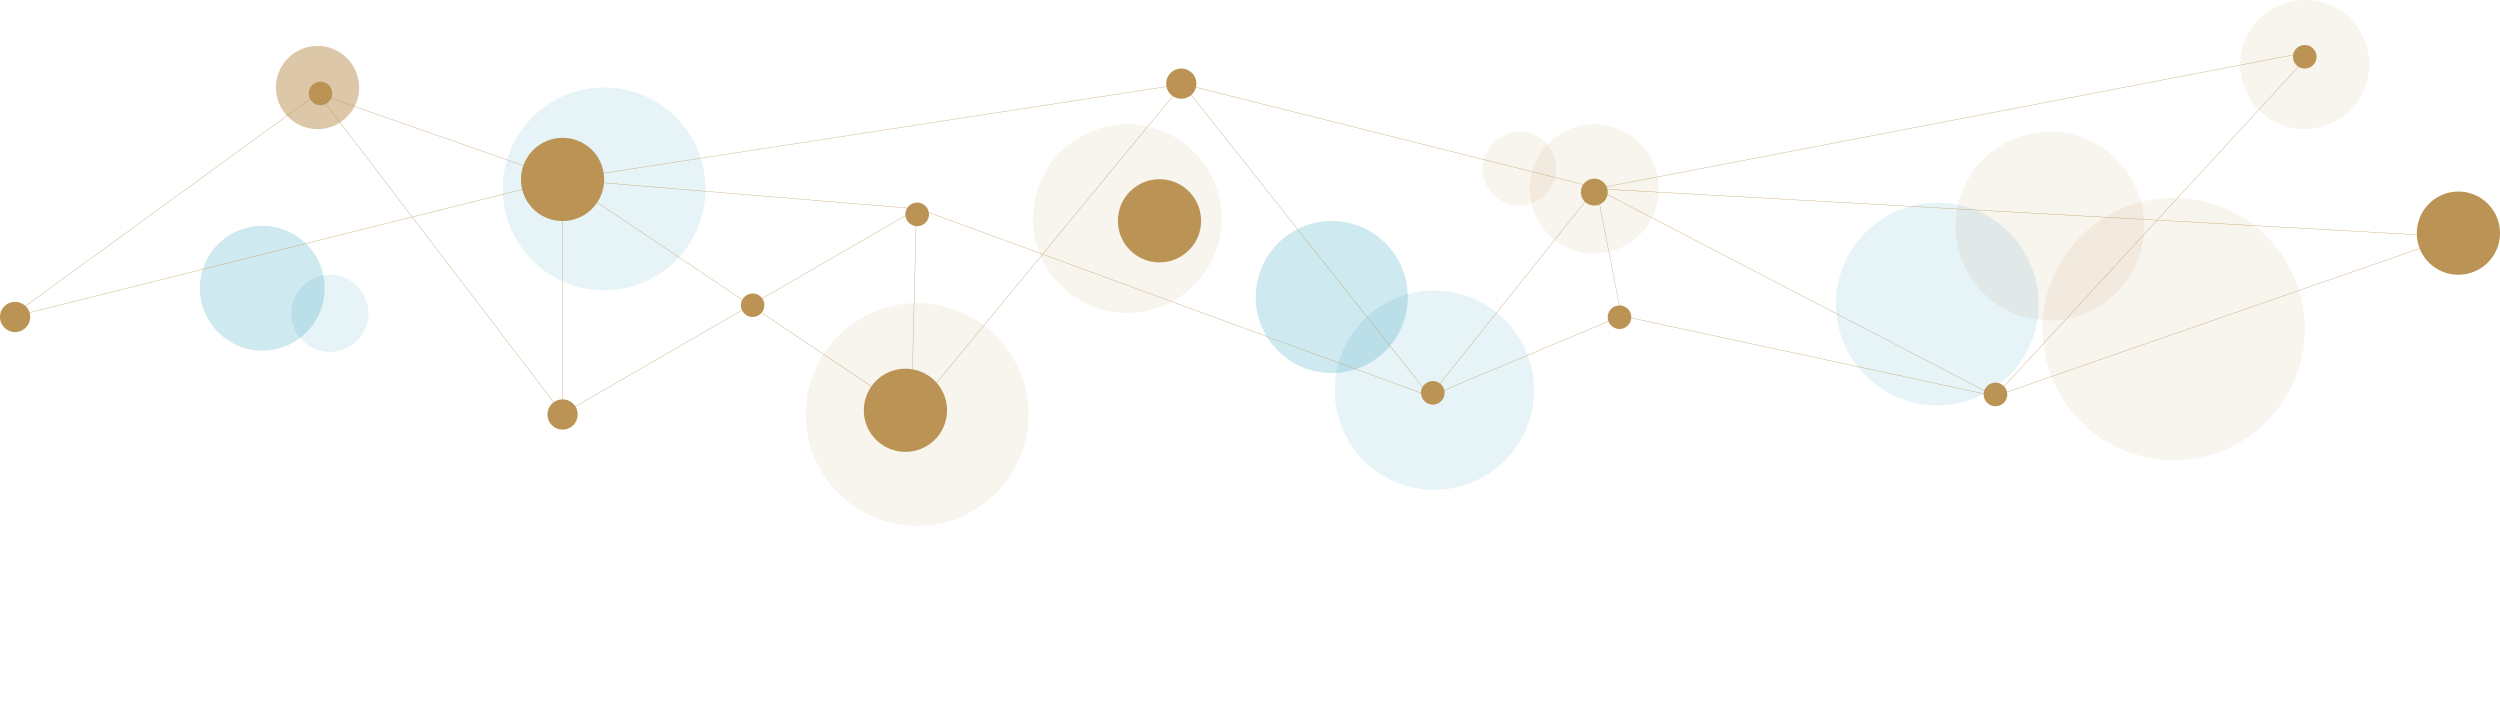 <svg xmlns="http://www.w3.org/2000/svg" xmlns:xlink="http://www.w3.org/1999/xlink" width="1952.643" height="549.562" viewBox="0 0 1952.643 549.562"><defs><clipPath id="clip-path"><path id="Path_2157" data-name="Path 2157" d="M0-149.162H1952.643V400.4H0Z" transform="translate(0 149.162)" fill="none"></path></clipPath><clipPath id="clip-path-2"><rect id="Rectangle_577" data-name="Rectangle 577" width="167.143" height="133.983" fill="none"></rect></clipPath><clipPath id="clip-path-3"><rect id="Rectangle_578" data-name="Rectangle 578" width="185.09" height="151.932" fill="none"></rect></clipPath><clipPath id="clip-path-4"><rect id="Rectangle_579" data-name="Rectangle 579" width="163.782" height="130.624" fill="none"></rect></clipPath><clipPath id="clip-path-5"><rect id="Rectangle_580" data-name="Rectangle 580" width="221.907" height="188.75" fill="none"></rect></clipPath><clipPath id="clip-path-6"><rect id="Rectangle_581" data-name="Rectangle 581" width="126.57" height="93.411" fill="none"></rect></clipPath><clipPath id="clip-path-7"><rect id="Rectangle_582" data-name="Rectangle 582" width="213.636" height="180.474" fill="none"></rect></clipPath><clipPath id="clip-path-9"><rect id="Rectangle_584" data-name="Rectangle 584" width="123.863" height="90.704" fill="none"></rect></clipPath><clipPath id="clip-path-10"><rect id="Rectangle_585" data-name="Rectangle 585" width="240.248" height="207.089" fill="none"></rect></clipPath><clipPath id="clip-path-11"><rect id="Rectangle_586" data-name="Rectangle 586" width="224.682" height="191.522" fill="none"></rect></clipPath><clipPath id="clip-path-12"><rect id="Rectangle_587" data-name="Rectangle 587" width="131.28" height="98.121" fill="none"></rect></clipPath><clipPath id="clip-path-13"><rect id="Rectangle_588" data-name="Rectangle 588" width="271.17" height="238.014" fill="none"></rect></clipPath><clipPath id="clip-path-14"><rect id="Rectangle_589" data-name="Rectangle 589" width="213.632" height="180.474" fill="none"></rect></clipPath><clipPath id="clip-path-15"><rect id="Rectangle_590" data-name="Rectangle 590" width="224.685" height="191.522" fill="none"></rect></clipPath></defs><g id="Group_3007" data-name="Group 3007" transform="translate(0 0)"><g id="Group_3077" data-name="Group 3077" transform="translate(0 0)" clip-path="url(#clip-path)"><g id="Group_3010" data-name="Group 3010" transform="translate(1161.676 93.429)" opacity="0.1"><g id="Group_3009" data-name="Group 3009" transform="translate(0 0)"><g id="Group_3008" data-name="Group 3008" clip-path="url(#clip-path-2)"><g id="Group_3007-2" data-name="Group 3007" transform="translate(33.159 3.684)"><path id="Path_2129" data-name="Path 2129" d="M36.73-27.366A50.413,50.413,0,1,1-13.683,23.047,50.412,50.412,0,0,1,36.73-27.366" transform="translate(13.683 27.366)" fill="#ba9355"></path></g></g></g></g><g id="Group_3014" data-name="Group 3014" transform="translate(947.654 168.953)" opacity="0.19"><g id="Group_3013" data-name="Group 3013"><g id="Group_3012" data-name="Group 3012" clip-path="url(#clip-path-3)"><g id="Group_3011" data-name="Group 3011" transform="translate(33.156 3.684)"><path id="Path_2130" data-name="Path 2130" d="M43.269-32.237A59.386,59.386,0,1,1-16.119,27.151,59.389,59.389,0,0,1,43.269-32.237" transform="translate(16.119 32.237)" fill="#0089ae"></path></g></g></g></g><g id="Group_3018" data-name="Group 3018" transform="translate(122.981 172.697)" opacity="0.19"><g id="Group_3017" data-name="Group 3017"><g id="Group_3016" data-name="Group 3016" clip-path="url(#clip-path-4)"><g id="Group_3015" data-name="Group 3015" transform="translate(33.159 3.684)"><path id="Path_2131" data-name="Path 2131" d="M35.506-26.454A48.733,48.733,0,1,1-13.227,22.279,48.733,48.733,0,0,1,35.506-26.454" transform="translate(13.227 26.454)" fill="#0089ae"></path></g></g></g></g><g id="Group_3022" data-name="Group 3022" transform="translate(1009.351 223.275)" opacity="0.1"><g id="Group_3021" data-name="Group 3021"><g id="Group_3020" data-name="Group 3020" clip-path="url(#clip-path-5)"><g id="Group_3019" data-name="Group 3019" transform="translate(33.16 3.684)"><path id="Path_2132" data-name="Path 2132" d="M56.68-42.23A77.795,77.795,0,1,1-21.115,35.565,77.795,77.795,0,0,1,56.68-42.23" transform="translate(21.115 42.23)" fill="#0089ae"></path></g></g></g></g><g id="Group_3026" data-name="Group 3026" transform="translate(194.325 210.913)" opacity="0.1"><g id="Group_3025" data-name="Group 3025" transform="translate(0 0)"><g id="Group_3024" data-name="Group 3024" clip-path="url(#clip-path-6)"><g id="Group_3023" data-name="Group 3023" transform="translate(33.159 3.684)"><path id="Path_2133" data-name="Path 2133" d="M21.95-16.354A30.127,30.127,0,1,1-8.177,13.773,30.127,30.127,0,0,1,21.95-16.354" transform="translate(8.177 16.354)" fill="#0089ae"></path></g></g></g></g><g id="Group_3030" data-name="Group 3030" transform="translate(773.661 93.429)" opacity="0.1"><g id="Group_3029" data-name="Group 3029"><g id="Group_3028" data-name="Group 3028" clip-path="url(#clip-path-7)"><g id="Group_3027" data-name="Group 3027" transform="translate(33.161 3.684)"><path id="Path_2134" data-name="Path 2134" d="M53.665-39.984A73.657,73.657,0,1,1-19.992,33.673,73.658,73.658,0,0,1,53.665-39.984" transform="translate(19.992 39.984)" fill="#ba9355"></path></g></g></g></g><g id="Group_3034" data-name="Group 3034" transform="translate(1716.577 -3.685)" opacity="0.1"><g id="Group_3033" data-name="Group 3033"><g id="Group_3032" data-name="Group 3032" clip-path="url(#clip-path-2)"><g id="Group_3031" data-name="Group 3031" transform="translate(33.16 3.684)"><path id="Path_2135" data-name="Path 2135" d="M36.73-27.366A50.413,50.413,0,1,1-13.683,23.047,50.412,50.412,0,0,1,36.73-27.366" transform="translate(13.683 27.366)" fill="#ba9355"></path></g></g></g></g><g id="Group_3038" data-name="Group 3038" transform="translate(1124.94 99.303)" opacity="0.1"><g id="Group_3037" data-name="Group 3037" transform="translate(0 0)"><g id="Group_3036" data-name="Group 3036" clip-path="url(#clip-path-9)"><g id="Group_3035" data-name="Group 3035" transform="translate(33.16 3.684)"><path id="Path_2136" data-name="Path 2136" d="M20.962-15.619A28.773,28.773,0,1,1-7.809,13.152,28.77,28.77,0,0,1,20.962-15.619" transform="translate(7.809 15.619)" fill="#ba9355"></path></g></g></g></g><g id="Group_3042" data-name="Group 3042" transform="translate(596.213 233.103)" opacity="0.1"><g id="Group_3041" data-name="Group 3041"><g id="Group_3040" data-name="Group 3040" clip-path="url(#clip-path-10)"><g id="Group_3039" data-name="Group 3039" transform="translate(33.16 3.684)"><path id="Path_2137" data-name="Path 2137" d="M63.361-47.208A86.965,86.965,0,1,1-23.6,39.757,86.965,86.965,0,0,1,63.361-47.208" transform="translate(23.604 47.208)" fill="#ba9355"></path></g></g></g></g><g id="Group_3046" data-name="Group 3046" transform="translate(359.539 64.659)" opacity="0.1"><g id="Group_3045" data-name="Group 3045"><g id="Group_3044" data-name="Group 3044" clip-path="url(#clip-path-11)"><g id="Group_3043" data-name="Group 3043" transform="translate(33.157 3.684)"><path id="Path_2138" data-name="Path 2138" d="M57.692-42.983A79.182,79.182,0,1,1-21.492,36.2,79.185,79.185,0,0,1,57.692-42.983" transform="translate(21.492 42.983)" fill="#0089ae"></path></g></g></g></g><g id="Group_3047" data-name="Group 3047" transform="translate(578.639 229.18)"><path id="Path_2139" data-name="Path 2139" d="M3.311,16.78a9.187,9.187,0,0,0,11.771-2.133A9.189,9.189,0,0,0,12.6.926,9.188,9.188,0,0,0,3.311,16.78" transform="translate(1.234 0.342)" fill="#ba9355"></path></g><g id="Group_3048" data-name="Group 3048" transform="translate(1255.726 238.575)"><path id="Path_2140" data-name="Path 2140" d="M3.316,16.765a9.174,9.174,0,0,0,11.775-2.118A9.042,9.042,0,0,0,17.1,7.923a9.1,9.1,0,0,0-4.491-7A9.183,9.183,0,1,0,3.316,16.765" transform="translate(1.235 0.343)" fill="#ba9355"></path></g><g id="Group_3052" data-name="Group 3052" transform="translate(182.367 32.178)" opacity="0.51"><g id="Group_3051" data-name="Group 3051"><g id="Group_3050" data-name="Group 3050" clip-path="url(#clip-path-12)"><g id="Group_3049" data-name="Group 3049" transform="translate(33.159 3.684)"><path id="Path_2141" data-name="Path 2141" d="M11.7,59.329A32.978,32.978,0,0,0,31.433,63.61,32.233,32.233,0,0,0,53.307,51.795a31.9,31.9,0,0,0,7.107-23.8A32.442,32.442,0,0,0,2.964,10.777,32.483,32.483,0,0,0,11.7,59.329" transform="translate(4.358 1.202)" fill="#ba9355"></path></g></g></g></g><g id="Group_3053" data-name="Group 3053" transform="translate(873.153 139.957)"><path id="Path_2142" data-name="Path 2142" d="M11.692,59.308a32.389,32.389,0,0,0,19.726,4.281A32.044,32.044,0,0,0,53.285,51.774,31.934,31.934,0,0,0,60.429,28.01a32.472,32.472,0,1,0-48.736,31.3" transform="translate(4.356 1.207)" fill="#ba9355"></path></g><g id="Group_3054" data-name="Group 3054" transform="translate(707.2 158.265)"><path id="Path_2143" data-name="Path 2143" d="M3.317,16.771a9.234,9.234,0,0,0,5.571,1.223,9.108,9.108,0,0,0,6.19-3.345A9.183,9.183,0,0,0,12.594.914,9.186,9.186,0,1,0,3.317,16.771" transform="translate(1.236 0.343)" fill="#ba9355"></path></g><g id="Group_3055" data-name="Group 3055" transform="translate(1790.955 35.161)"><path id="Path_2144" data-name="Path 2144" d="M3.317,16.769A9.222,9.222,0,0,0,8.9,17.993a9.06,9.06,0,0,0,6.175-3.342A9.018,9.018,0,0,0,17.1,7.916,9.192,9.192,0,1,0,3.317,16.769" transform="translate(1.236 0.344)" fill="#ba9355"></path></g><g id="Group_3056" data-name="Group 3056" transform="translate(1109.941 297.644)"><path id="Path_2145" data-name="Path 2145" d="M3.317,16.769A9.222,9.222,0,0,0,8.9,17.993a9.06,9.06,0,0,0,6.175-3.342A9.018,9.018,0,0,0,17.1,7.916,9.192,9.192,0,1,0,3.317,16.769" transform="translate(1.236 0.344)" fill="#ba9355"></path></g><g id="Group_3057" data-name="Group 3057" transform="translate(241.104 63.833)"><path id="Path_2146" data-name="Path 2146" d="M3.311,16.771A9.258,9.258,0,0,0,8.9,17.984a9.125,9.125,0,0,0,6.19-3.331,9.021,9.021,0,0,0,2.008-6.735A9.161,9.161,0,0,0,7.043-.294a9.068,9.068,0,0,0-6.2,3.331A9.185,9.185,0,0,0,3.311,16.771" transform="translate(1.233 0.342)" fill="#ba9355"></path></g><g id="Group_3058" data-name="Group 3058" transform="translate(427.61 311.964)"><path id="Path_2147" data-name="Path 2147" d="M4.245,21.512A11.8,11.8,0,0,0,19.351,18.8a11.652,11.652,0,0,0,2.579-8.651,11.683,11.683,0,0,0-5.766-8.986A11.589,11.589,0,0,0,9.016-.373,11.78,11.78,0,0,0,4.245,21.512" transform="translate(1.581 0.441)" fill="#ba9355"></path></g><g id="Group_3059" data-name="Group 3059" transform="translate(910.856 53.54)"><path id="Path_2148" data-name="Path 2148" d="M4.245,21.512A11.8,11.8,0,0,0,19.351,18.8a11.652,11.652,0,0,0,2.579-8.651,11.683,11.683,0,0,0-5.766-8.986A11.589,11.589,0,0,0,9.016-.373,11.78,11.78,0,0,0,4.245,21.512" transform="translate(1.581 0.441)" fill="#ba9355"></path></g><g id="Group_3060" data-name="Group 3060" transform="translate(674.72 287.986)"><path id="Path_2149" data-name="Path 2149" d="M11.682,59.247A32.471,32.471,0,0,0,60.433,27.952a32.468,32.468,0,0,0-35.605-29,32.427,32.427,0,0,0-29,35.583A32.115,32.115,0,0,0,11.682,59.247" transform="translate(4.352 1.22)" fill="#ba9355"></path></g><g id="Group_3061" data-name="Group 3061" transform="translate(406.917 107.665)"><path id="Path_2150" data-name="Path 2150" d="M11.671,59.3A32.506,32.506,0,0,0,60.44,27.934,32.312,32.312,0,0,0,44.561,3.245a31.947,31.947,0,0,0-19.748-4.27A32.492,32.492,0,0,0,11.671,59.3" transform="translate(4.348 1.209)" fill="#ba9355"></path></g><g id="Group_3062" data-name="Group 3062" transform="translate(0 235.768)"><path id="Path_2151" data-name="Path 2151" d="M4.245,21.529A11.784,11.784,0,0,0,21.93,10.144,11.636,11.636,0,0,0,16.175,1.18,11.526,11.526,0,0,0,9.02-.371a11.789,11.789,0,0,0-4.775,21.9" transform="translate(1.581 0.439)" fill="#ba9355"></path></g><g id="Group_3063" data-name="Group 3063" transform="translate(1887.681 149.637)"><path id="Path_2152" data-name="Path 2152" d="M11.682,59.3a32.074,32.074,0,0,0,19.707,4.266A32.475,32.475,0,1,0-4.179,34.565,32.007,32.007,0,0,0,11.682,59.3" transform="translate(4.352 1.207)" fill="#ba9355"></path></g><g id="Group_3067" data-name="Group 3067" transform="translate(1562.137 150.837)" opacity="0.1"><g id="Group_3066" data-name="Group 3066"><g id="Group_3065" data-name="Group 3065" clip-path="url(#clip-path-13)"><g id="Group_3064" data-name="Group 3064" transform="translate(33.157 3.684)"><path id="Path_2153" data-name="Path 2153" d="M74.627-55.6A102.428,102.428,0,1,1-27.8,46.826,102.428,102.428,0,0,1,74.627-55.6" transform="translate(27.801 55.602)" fill="#ba9355"></path></g></g></g></g><g id="Group_3071" data-name="Group 3071" transform="translate(1494.224 99.303)" opacity="0.1"><g id="Group_3070" data-name="Group 3070"><g id="Group_3069" data-name="Group 3069" clip-path="url(#clip-path-14)"><g id="Group_3068" data-name="Group 3068" transform="translate(33.157 3.684)"><path id="Path_2154" data-name="Path 2154" d="M53.665-39.984A73.657,73.657,0,1,1-19.992,33.673,73.658,73.658,0,0,1,53.665-39.984" transform="translate(19.992 39.984)" fill="#ba9355"></path></g></g></g></g><g id="Group_3075" data-name="Group 3075" transform="translate(1400.826 154.582)" opacity="0.1"><g id="Group_3074" data-name="Group 3074"><g id="Group_3073" data-name="Group 3073" clip-path="url(#clip-path-15)"><g id="Group_3072" data-name="Group 3072" transform="translate(33.159 3.684)"><path id="Path_2155" data-name="Path 2155" d="M57.692-42.983A79.182,79.182,0,1,1-21.492,36.2,79.185,79.185,0,0,1,57.692-42.983" transform="translate(21.492 42.983)" fill="#0089ae"></path></g></g></g></g><g id="Group_3076" data-name="Group 3076" transform="translate(858.804 549.562)"><path id="Path_2156" data-name="Path 2156" d="M0,0" transform="translate(0 0)" fill="none" stroke="#ba9355" stroke-linejoin="round" stroke-width="0.575"></path></g></g><g id="Group_3078" data-name="Group 3078" transform="translate(711.797 39.93)"><path id="Path_2158" data-name="Path 2158" d="M0,283.811l4-161.3L405.033,269.6,211.827,25.65l323.1,81.147-129.9,162.7,149.705-62.733L846.471,269.5,1094.592,0l-559.8,107.461L846.471,269.5l357.91-124.519" fill="none" stroke="#ba9355" stroke-linejoin="round" stroke-width="0.25"></path></g><g id="Group_3079" data-name="Group 3079" transform="translate(8.45 140.147)"><path id="Path_2159" data-name="Path 2159" d="M0,107.623,430.949,0Z" transform="translate(0 0)" fill="none" stroke="#ba9355" stroke-linejoin="round" stroke-width="0.25"></path></g><g id="Group_3080" data-name="Group 3080" transform="translate(7.989 72.629)"><path id="Path_2160" data-name="Path 2160" d="M0,154.6,240.019-20.043l191.39,66.907V230.148L240.019-20.5" transform="translate(0 20.504)" fill="none" stroke="#ba9355" stroke-linejoin="round" stroke-width="0.25"></path></g><g id="Group_3081" data-name="Group 3081" transform="translate(439.398 65.669)"><path id="Path_2161" data-name="Path 2161" d="M0,257.612,276.94,97.473,0,74.475,484.368,0l-211.8,257.1L0,74.328" fill="none" stroke="#ba9355" stroke-linejoin="round" stroke-width="0.25"></path></g><g id="Group_3082" data-name="Group 3082" transform="translate(1246.589 147.389)"><path id="Path_2162" data-name="Path 2162" d="M0-10.191,669.59,27.356Z" transform="translate(0 10.191)" fill="none" stroke="#ba9355" stroke-linejoin="round" stroke-width="0.25"></path></g><g id="Group_3083" data-name="Group 3083" transform="translate(1247.041 147.478)"><path id="Path_2163" data-name="Path 2163" d="M14.077,99.215-5.244,0" transform="translate(5.244 0)" fill="none" stroke="#ba9355" stroke-width="0.25"></path></g><g id="Group_3086" data-name="Group 3086" transform="translate(0 0)" clip-path="url(#clip-path)"><g id="Group_3084" data-name="Group 3084" transform="translate(1234.77 139.562)"><path id="Path_2164" data-name="Path 2164" d="M3.776,19.14A10.475,10.475,0,0,0,19.494,9.03a10.477,10.477,0,1,0-20.846,2.13,10.4,10.4,0,0,0,5.129,7.98" transform="translate(1.407 0.391)" fill="#ba9355"></path></g><g id="Group_3085" data-name="Group 3085" transform="translate(1549.387 298.912)"><path id="Path_2165" data-name="Path 2165" d="M3.317,16.769A9.222,9.222,0,0,0,8.9,17.993a9.06,9.06,0,0,0,6.175-3.342A9.018,9.018,0,0,0,17.1,7.916,9.192,9.192,0,1,0,3.317,16.769" transform="translate(1.236 0.344)" fill="#ba9355"></path></g></g></g></svg>